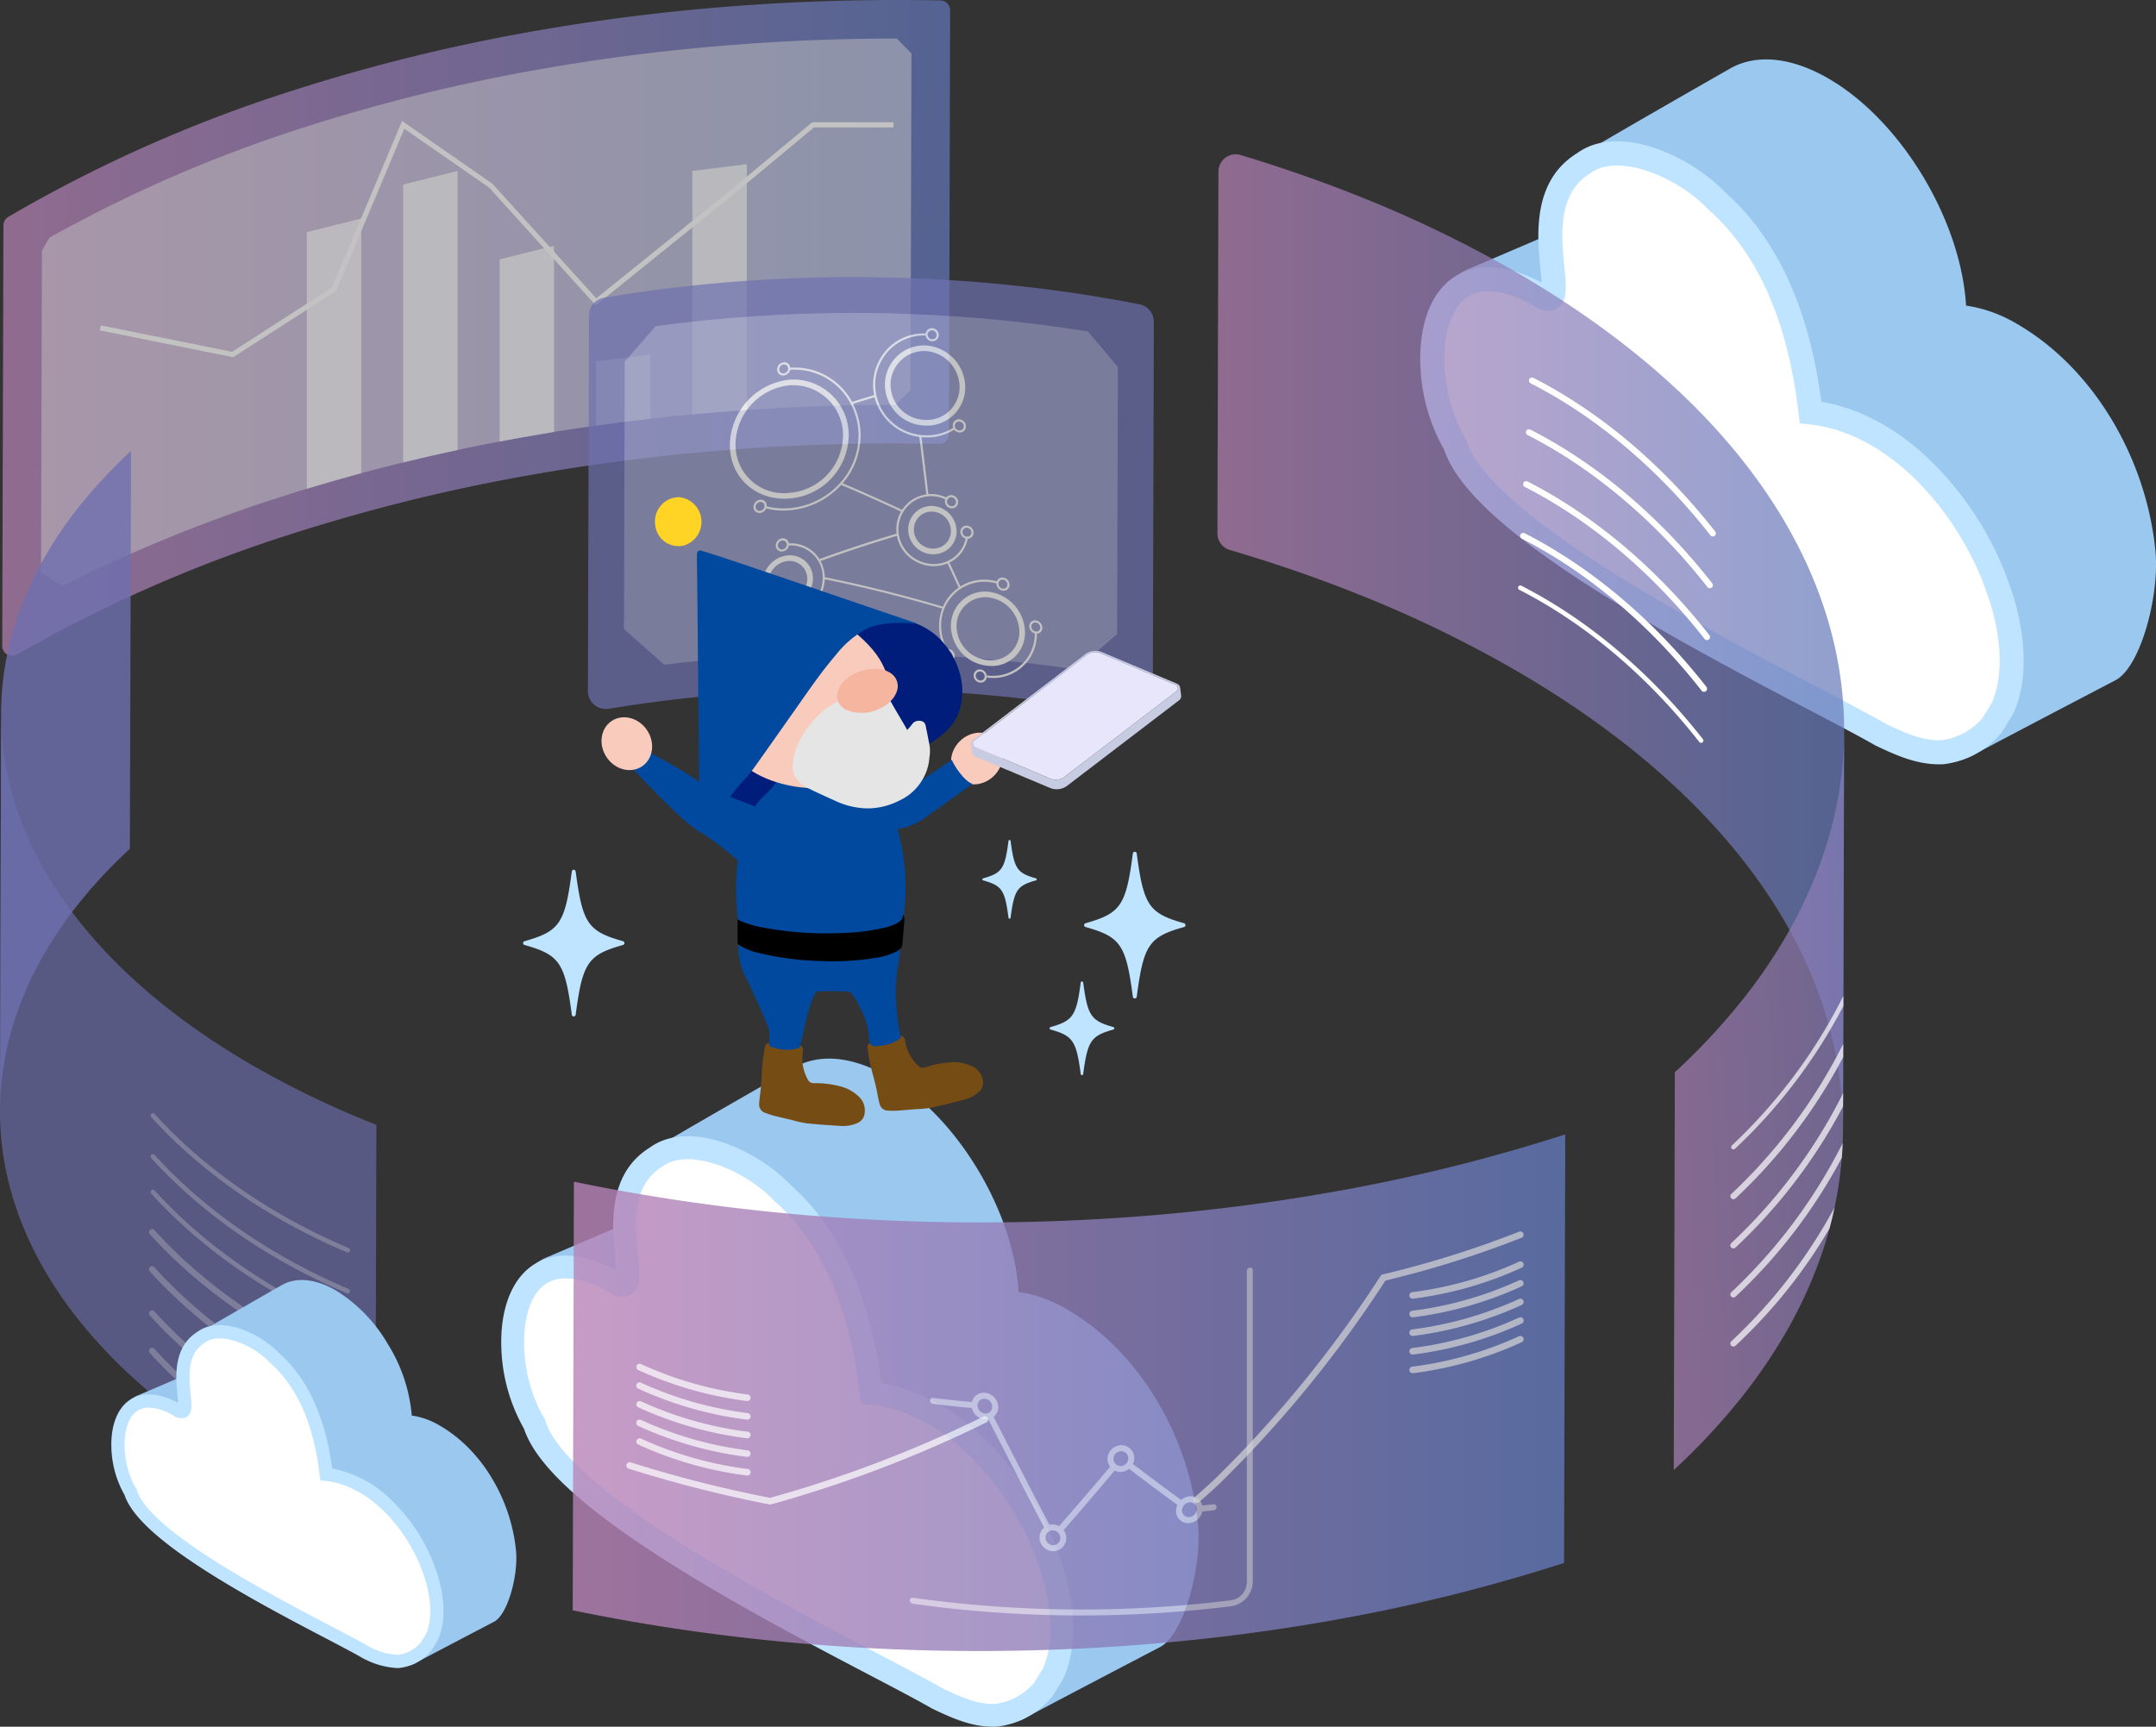 <svg xmlns="http://www.w3.org/2000/svg" xmlns:xlink="http://www.w3.org/1999/xlink" width="378.259" height="303.013" viewBox="0 0 378.259 303.013">
  <rect x="0" y="0" width="378.259" height="303.013" fill="#333333" stroke="none"/>
  <defs>
    <style>
      .cls-1 {
        fill: #bfe4ff;
      }

      .cls-2 {
        fill: #aab7bd;
      }

      .cls-3 {
        fill: #bac9cf;
      }

      .cls-4 {
        fill: #9ac8ef;
      }

      .cls-12, .cls-13, .cls-5, .cls-9 {
        fill: #fff;
      }

      .cls-10, .cls-14, .cls-15, .cls-17, .cls-6 {
        opacity: 0.7;
      }

      .cls-12, .cls-13, .cls-16, .cls-17, .cls-22, .cls-6, .cls-7, .cls-8, .cls-9 {
        isolation: isolate;
      }

      .cls-7 {
        mix-blend-mode: multiply;
      }

      .cls-14, .cls-19, .cls-7 {
        fill: url(#linear-gradient);
      }

      .cls-18, .cls-21, .cls-8 {
        opacity: 0.8;
      }

      .cls-12, .cls-13, .cls-16, .cls-22, .cls-8 {
        mix-blend-mode: screen;
      }

      .cls-20, .cls-9 {
        opacity: 0.5;
      }

      .cls-17, .cls-9 {
        mix-blend-mode: soft-light;
      }

      .cls-11, .cls-21 {
        fill: #6e70af;
      }

      .cls-12, .cls-22 {
        opacity: 0.3;
      }

      .cls-15 {
        fill: url(#linear-gradient-3);
      }

      .cls-23 {
        fill: #001d7b;
      }

      .cls-24 {
        fill: #ffd424;
      }

      .cls-25 {
        fill: #00499e;
      }

      .cls-26 {
        fill: #f8cbbc;
      }

      .cls-27 {
        fill: #764c15;
      }

      .cls-28 {
        fill: #e5e5e6;
      }

      .cls-29 {
        fill: #f5b59f;
      }

      .cls-30 {
        fill: #e8e6fb;
      }

      .cls-31 {
        fill: #c8cce3;
      }
    </style>
    <linearGradient id="linear-gradient" y1="0.5" x2="1" y2="0.5" gradientUnits="objectBoundingBox">
      <stop offset="0" stop-color="#b883b8"/>
      <stop offset="1" stop-color="#6278ba"/>
    </linearGradient>
    <linearGradient id="linear-gradient-3" x1="-0.446" y1="0.715" x2="2.197" y2="0.115" xlink:href="#linear-gradient"/>
  </defs>
  <g id="グループ_329" data-name="グループ 329" transform="translate(-1326.118 -2131.614)">
    <g id="グループ_292" data-name="グループ 292">
      <path id="パス_515" data-name="パス 515" class="cls-1" d="M1516.57,2294.29c6.17,1.736,7.1,3.108,8.3,12.236a.344.344,0,0,0,.683,0c1.2-9.128,2.126-10.5,8.3-12.236a.345.345,0,0,0,0-.664c-6.17-1.735-7.1-3.107-8.3-12.236a.344.344,0,0,0-.683,0c-1.195,9.129-2.125,10.5-8.3,12.236a.345.345,0,0,0,0,.664Z"/>
      <path id="パス_516" data-name="パス 516" class="cls-1" d="M1435.418,2296.778c-6.17-1.735-7.1-3.108-8.3-12.236a.344.344,0,0,0-.683,0c-1.195,9.128-2.126,10.5-8.295,12.236a.345.345,0,0,0,0,.664c6.169,1.735,7.1,3.108,8.295,12.236a.344.344,0,0,0,.683,0c1.2-9.128,2.126-10.5,8.3-12.236a.345.345,0,0,0,0-.664Z"/>
      <path id="パス_517" data-name="パス 517" class="cls-1" d="M1507.873,2285.75c-3.311-.931-3.81-1.667-4.452-6.566a.184.184,0,0,0-.366,0c-.642,4.9-1.141,5.635-4.452,6.566a.185.185,0,0,0,0,.357c3.311.931,3.81,1.667,4.452,6.566a.185.185,0,0,0,.366,0c.642-4.9,1.141-5.635,4.452-6.566a.185.185,0,0,0,0-.357Z"/>
      <path id="パス_518" data-name="パス 518" class="cls-1" d="M1521.462,2311.852c-3.939-1.108-4.533-1.984-5.3-7.813a.22.22,0,0,0-.437,0c-.763,5.829-1.357,6.7-5.3,7.813a.22.22,0,0,0,0,.424c3.94,1.108,4.534,1.985,5.3,7.813a.22.22,0,0,0,.437,0c.763-5.828,1.357-6.705,5.3-7.813a.22.22,0,0,0,0-.424Z"/>
    </g>
    <g id="グループ_297" data-name="グループ 297">
      <g id="グループ_296" data-name="グループ 296">
        <path id="パス_519" data-name="パス 519" class="cls-2" d="M1616.613,2200.745c-5.073-6.066-8.981-14.523-9.537-22.179l-9.044,5.256a.947.947,0,0,0,.156-.115,1.216,1.216,0,0,1-1.473-.014c-5.078-3.273-11.309-4.44-14.777-2.047-13.069,11.9,1.252,36.633,13.757,44.028l29.728-17.276A33.682,33.682,0,0,1,1616.613,2200.745Z"/>
        <g id="グループ_293" data-name="グループ 293">
          <path id="パス_520" data-name="パス 520" class="cls-2" d="M1678.3,2238.9l-52.874-30.5-29.728,17.276,60.367,34.853,23.534-13.262A35.37,35.37,0,0,0,1678.3,2238.9Z"/>
          <path id="パス_521" data-name="パス 521" class="cls-3" d="M1607.076,2178.566l20.192-11.734a37.073,37.073,0,0,0-6.883-5.21c-6.458-3.729-12.3-3.964-16.439-1.341-.12.076-.243.148-.36.229s-.245.182-.367.274-.232.169-.344.261-.232.2-.348.306-.218.188-.323.288-.22.227-.33.341-.2.205-.3.314-.2.247-.306.371-.192.225-.283.344-.19.268-.285.4-.176.242-.26.37-.178.293-.266.44c-.078.131-.159.257-.234.391-.085.153-.163.315-.244.474-.07.138-.144.272-.211.414-.077.164-.146.337-.219.506-.044.1-.09.206-.133.311-.017.044-.037.084-.054.127-.068.172-.128.354-.191.531-.056.157-.115.309-.167.469-.059.182-.11.374-.164.561-.048.165-.1.325-.143.493-.052.2-.095.408-.142.612-.037.166-.079.326-.113.495-.043.212-.076.432-.114.649-.029.171-.063.338-.088.513-.034.231-.059.471-.086.709-.02.168-.045.331-.061.5-.027.281-.044.571-.062.859-.009.136-.022.268-.029.405q-.031.645-.033,1.315a35.964,35.964,0,0,0,.815,7.476,1.773,1.773,0,0,1-.312,1.673.947.947,0,0,1-.156.115Z"/>
          <path id="パス_522" data-name="パス 522" class="cls-2" d="M1667.9,2263.819c7.133-1.342,11.4-7.653,11.474-16.554l-23.622,13.262C1659.438,2262.636,1663.614,2264.5,1667.9,2263.819Z"/>
        </g>
        <g id="グループ_295" data-name="グループ 295">
          <path id="パス_523" data-name="パス 523" class="cls-4" d="M1679.988,2188.455a24.249,24.249,0,0,0-8.933-3.213c-.444-7.491-3.287-15.61-7.62-22.783s-10.157-13.392-16.561-17.089c-6.751-3.9-12.878-4.256-17.3-1.683,0,0-25.77,14.7-27.475,15.969s-3.509,6.545-4.348,13.182l-13.65,5.845c-10.1,3.635-9.022,25.286-1.313,35.609,5.9,14.468,55.287,38.786,69.566,46.295,7.2,4.075,14.338,6.249,19.651,3.7,1.741-1.01,25.4-13.372,25.4-13.372,4.388-2.551,7.621-14.983,6.872-22.641C1702.684,2212.086,1693.457,2196.231,1679.988,2188.455Zm-8.8,64.257-1.663,2.725a12.486,12.486,0,0,1-8.05,4.411c-3.556.151-6.714-1.461-10.053-2.862-13.381-7.258-64.208-31.35-68.97-46.975-6.981-11.477-5.066-34.293,13.284-24.521,7.166,4.91-3.608-14.346,7.517-21.16,5.59-4.167,16.257.462,21.556,6.056,10.116,8.915,13.905,22.595,15.251,34.341,13.344,1.446,24.54,13.814,29.642,26.492l1.172,3.25C1673.043,2241.272,1673.35,2247.9,1671.187,2252.712Z"/>
          <g id="グループ_294" data-name="グループ 294">
            <path id="パス_524" data-name="パス 524" class="cls-5" d="M1677.448,2255.9l-1.8,2.949a13.482,13.482,0,0,1-8.709,4.769c-3.846.166-7.313-1.384-10.875-3.093-14.051-8.1-69.467-33.921-74.619-50.823-7.554-12.418-5.481-37.1,14.373-26.53,7.754,5.313-3.905-15.521,8.131-22.893,6.047-4.51,17.588.5,23.321,6.552,10.947,9.643,15.044,24.444,16.5,37.154,14.437,1.566,26.548,14.946,32.069,28.663l1.27,3.514C1679.454,2243.523,1679.789,2250.7,1677.448,2255.9Z"/>
            <path id="パス_525" data-name="パス 525" class="cls-1" d="M1666.352,2265.741c-3.96,0-7.429-1.5-11.2-3.312l-.14-.075c-2.567-1.479-6.667-3.629-11.414-6.117-10.762-5.642-25.5-13.368-38.163-21.461-15.3-9.778-23.785-17.7-25.924-24.2a32.353,32.353,0,0,1-4.2-14.954c-.21-5.917,1.242-10.836,4.089-13.851,2.266-2.4,7.5-5.643,17.182-.581-.044-.727-.128-1.579-.2-2.3-.57-5.784-1.522-15.452,6.385-20.364,7.41-5.416,20,.537,25.967,6.78,9.1,8.054,14.793,20.432,16.933,36.809,6.618,1.117,13.131,4.589,18.936,10.113a56.961,56.961,0,0,1,13.193,19.628l.027.071,1.3,3.591c2.623,8.23,2.713,15.774.253,21.243l-.055.122-1.942,3.178-.085.105a15.532,15.532,0,0,1-10.018,5.53l-.121.02-.122.005C1666.8,2265.737,1666.576,2265.741,1666.352,2265.741Zm-9.307-7.081c3.515,1.684,6.479,2.964,9.68,2.857a11.443,11.443,0,0,0,7.2-3.888l1.655-2.709c1.974-4.506,1.81-10.917-.465-18.078l-1.244-3.439c-5.047-12.514-16.375-25.806-30.325-27.32l-1.676-.181-.192-1.675c-1.852-16.159-7.168-28.208-15.8-35.812l-.137-.132c-5.435-5.739-15.8-9.834-20.528-6.311l-.16.107c-5.74,3.516-5.006,10.965-4.47,16.4.362,3.675.6,6.1-1.352,7.259-1.746,1.033-3.676-.2-4.5-.76-3.848-2.03-9.06-3.7-12.26-.313-4.23,4.479-3.843,16.337.781,23.939l.138.227.078.255c1.667,5.47,9.823,12.916,24.242,22.132,12.51,8,27.156,15.673,37.85,21.279C1650.494,2255.091,1654.406,2257.142,1657.045,2258.66Z"/>
          </g>
        </g>
      </g>
    </g>
    <g id="graph01" class="cls-6">
      <path id="パス_526" data-name="パス 526" class="cls-7" d="M1470.486,2131.834q-12.15.416-24.189,1.612c-9.383.934-18.678,2.226-27.821,3.875a315.821,315.821,0,0,0-41.292,10.28,246.546,246.546,0,0,0-47.8,21.017q-.919.534-1.824,1.072a1.729,1.729,0,0,0-.841,1.482l-.209,73.8a1.726,1.726,0,0,0,2.6,1.49l.051-.03a246.569,246.569,0,0,1,47.8-21.017,315.972,315.972,0,0,1,41.292-10.28c9.143-1.649,18.439-2.94,27.821-3.874q12.019-1.2,24.189-1.612,10.282-.352,20.59-.143a1.716,1.716,0,0,0,1.754-1.711l.211-74.365a1.734,1.734,0,0,0-1.694-1.738Q1480.806,2131.482,1470.486,2131.834Z"/>
      <g id="グループ_299" data-name="グループ 299">
        <g id="グループ_298" data-name="グループ 298" class="cls-8">
          <path id="パス_527" data-name="パス 527" class="cls-5" d="M1389.491,2169.965v44.687q-4.831,1.306-9.546,2.732v-45.032Z"/>
          <path id="パス_528" data-name="パス 528" class="cls-5" d="M1406.4,2161.612v48.971q-4.815,1.02-9.546,2.184V2164Z"/>
          <path id="パス_529" data-name="パス 529" class="cls-5" d="M1423.32,2174.738v32.671q-3.15.519-6.265,1.074c-1.1.2-2.2.406-3.281.62v-31.978Z"/>
          <path id="パス_530" data-name="パス 530" class="cls-5" d="M1440.228,2193.83v11.264q-4.8.537-9.546,1.205v-11.276Z"/>
          <path id="パス_531" data-name="パス 531" class="cls-5" d="M1457.136,2160.419v43.136c-3.2.215-6.384.465-9.546.775v-42.718Z"/>
        </g>
        <path id="パス_532" data-name="パス 532" class="cls-9" d="M1486.029,2140.982l-.165,59.091-2.606,2.587h-.074c-4.367,0-8.794.083-13.149.227-4.3.155-8.6.369-12.9.668-3.2.215-6.384.465-9.546.775-.728.06-1.456.132-2.184.2-1.73.167-3.448.358-5.178.561q-4.8.537-9.546,1.205c-2.47.346-4.916.716-7.362,1.11q-3.15.519-6.265,1.074c-1.1.2-2.2.406-3.281.62-2.482.454-4.94.955-7.374,1.48q-4.815,1.02-9.546,2.184c-2.482.6-4.928,1.229-7.363,1.885q-4.831,1.306-9.546,2.732c-1.706.525-3.388,1.05-5.071,1.6a263.666,263.666,0,0,0-37.772,15.453l-3.788-2.311.163-56.544c.469-.807.843-1.451,1.313-2.258a241.513,241.513,0,0,1,44.475-19.288,310.848,310.848,0,0,1,40.415-10.059c8.9-1.6,18.078-2.887,27.29-3.794,7.815-.788,15.81-1.313,23.745-1.587,4.212-.143,8.484-.215,12.7-.215h.027Z"/>
        <path id="パス_533" data-name="パス 533" class="cls-5" d="M1367.012,2194.3l-23.38-4.708.177-.877,23.024,4.637,17.527-11.282,12.3-29.232,15.855,11.024,18.219,20.1,23.593-19.011,14.285-11.878h14.266v.9h-13.942l-14.042,11.676-24.256,19.545-18.71-20.659-14.872-10.327-11.974,28.469Z"/>
      </g>
    </g>
    <g id="graph03" class="cls-10">
      <path id="パス_534" data-name="パス 534" class="cls-11" d="M1513.119,2182.84q-7.515-1.065-15.155-1.693t-15.361-.822q-7.986-.2-15.975.074-8.688.3-17.3,1.152-8.721.868-17.269,2.313a3.143,3.143,0,0,0-2.607,3.095l-.187,65.927a3.147,3.147,0,0,0,3.675,3.1q8-1.317,16.183-2.131,8.594-.855,17.3-1.153,7.977-.272,15.975-.074,7.7.192,15.361.822,7.63.628,15.155,1.694,5.9.836,11.7,1.94a3.148,3.148,0,0,0,3.755-3.073l.187-65.9a3.143,3.143,0,0,0-2.527-3.1Q1519.638,2183.764,1513.119,2182.84Z"/>
      <path id="パス_535" data-name="パス 535" class="cls-12" d="M1522.11,2242.89l-7.219,6.192q-.547-.079-1.095-.157c-5.1-.723-10.324-1.307-15.52-1.735s-10.481-.71-15.722-.841c-2.284-.057-4.6-.085-6.888-.085-3.14,0-6.322.054-9.458.161-5.912.2-11.868.6-17.7,1.18q-2.931.291-5.858.649l-7.06-6.248.133-46.95,5.438-6.217c2.916-.394,5.857-.739,8.8-1.032,5.565-.554,11.247-.933,16.887-1.126,2.993-.1,6.029-.154,9.025-.154,2.185,0,4.4.028,6.579.082,5,.125,10.049.4,15,.8s9.94.966,14.789,1.653q2.37.336,4.734.718l5.273,6.228Z"/>
      <path id="パス_536" data-name="パス 536" class="cls-13" d="M1481.371,2199.153a7.222,7.222,0,0,0,7.048,7.142,6.694,6.694,0,0,0,7.044-6.7,7.421,7.421,0,0,0-7.044-7.37A6.884,6.884,0,0,0,1481.371,2199.153Zm13.1.38a5.763,5.763,0,0,1-6.052,5.771,6.218,6.218,0,0,1-6.055-6.15,5.9,5.9,0,0,1,6.055-5.939A6.364,6.364,0,0,1,1494.471,2199.533Zm-19.455,8.574a9.716,9.716,0,0,0-10.436-9.865,11.711,11.711,0,0,0-10.408,11.491c0,5.754,4.658,9.809,10.408,9.365A11.257,11.257,0,0,0,1475.016,2208.107Zm-19.856,1.5a10.577,10.577,0,0,1,9.42-10.377,8.777,8.777,0,0,1,9.444,8.906,10.209,10.209,0,0,1-9.444,9.968A8.447,8.447,0,0,1,1455.16,2209.61ZM1489.7,2220.4a4.1,4.1,0,0,0-4.246,4.122c0,.078,0,.15.005.217a4.4,4.4,0,0,0,4.241,4.138,4.187,4.187,0,0,0,1.969-.4,3.985,3.985,0,0,0,2.275-3.638A4.479,4.479,0,0,0,1489.7,2220.4Zm1.506,7.177a3.2,3.2,0,0,1-1.506.309,3.379,3.379,0,0,1-3.25-3.188c0-.053,0-.1,0-.156a3.125,3.125,0,0,1,.608-1.874,3.081,3.081,0,0,1,2.645-1.277,3.425,3.425,0,0,1,3.252,3.392A3.065,3.065,0,0,1,1491.2,2227.579Zm-22.463,5.592a4.048,4.048,0,0,0-4.4-4.1,4.9,4.9,0,0,0-4.4,4.794,3.975,3.975,0,0,0,4.4,4.009A4.814,4.814,0,0,0,1468.741,2233.171Zm-7.81.6a3.785,3.785,0,0,1,3.407-3.706,3.129,3.129,0,0,1,3.411,3.167,3.737,3.737,0,0,1-3.411,3.653A3.086,3.086,0,0,1,1460.931,2233.771Zm45.016,8.809a7.287,7.287,0,0,0-6.494-7.134,5.985,5.985,0,0,0-6.505,6.068,7.108,7.108,0,0,0,6.505,6.939A5.827,5.827,0,0,0,1505.947,2242.58Zm-12.007-1.012a5.062,5.062,0,0,1,5.513-5.131,6.165,6.165,0,0,1,5.505,6.035,4.95,4.95,0,0,1-5.505,4.99A6.037,6.037,0,0,1,1493.94,2241.568Zm-1.49,3.936a1.057,1.057,0,0,0-.158.008l0-.008a8.483,8.483,0,0,1-1.055-4.073,7.585,7.585,0,0,1,8.219-7.7,8.249,8.249,0,0,1,1.471.264l0,.023a1.3,1.3,0,0,0,1.156,1.263,1.034,1.034,0,0,0,1.155-1.046,1.3,1.3,0,0,0-1.155-1.269,1.032,1.032,0,0,0-1.085.67,8.658,8.658,0,0,0-1.54-.277,7.857,7.857,0,0,0-4.846,1.162q-.959-2.1-1.916-4.194a5.887,5.887,0,0,0,3.208-4.161,1.064,1.064,0,0,0,1.021-1.074,1.258,1.258,0,0,0-1.158-1.236,1.075,1.075,0,0,0-1.158,1.085,1.252,1.252,0,0,0,.918,1.188,5.562,5.562,0,0,1-3.156,3.941,5.923,5.923,0,0,1-2.668.517,6.291,6.291,0,0,1-4.773-2.514,6.018,6.018,0,0,1-1.123-2.691,6.182,6.182,0,0,1-.064-.885,5.858,5.858,0,0,1,.87-3.078,5.688,5.688,0,0,1,4.253-2.7,5.554,5.554,0,0,1,.837-.03,5.926,5.926,0,0,1,2.262.547,1.069,1.069,0,0,0-.067.369,1.233,1.233,0,0,0,1.158,1.215,1.085,1.085,0,0,0,1.158-1.093,1.239,1.239,0,0,0-1.158-1.222,1.091,1.091,0,0,0-.914.409,6.272,6.272,0,0,0-2.439-.6,6.023,6.023,0,0,0-.7.017q-.606-5.005-1.211-10.008c.211.02.421.044.635.051a9.083,9.083,0,0,0,5.1-1.344,1.233,1.233,0,0,0,.9.484,1.078,1.078,0,0,0,1.158-1.086,1.248,1.248,0,0,0-1.158-1.228,1.082,1.082,0,0,0-1.158,1.092,1.171,1.171,0,0,0,.076.406,8.7,8.7,0,0,1-4.916,1.3,8.951,8.951,0,0,1-8.765-8.846,8.719,8.719,0,0,1,1.5-4.9,8.439,8.439,0,0,1,7.266-3.753.2.2,0,0,0,.084-.02,1.21,1.21,0,0,0,1.143,1.033,1.108,1.108,0,0,0,1.159-1.112,1.215,1.215,0,0,0-1.159-1.2,1.107,1.107,0,0,0-1.143.955.188.188,0,0,0-.084-.025,8.794,8.794,0,0,0-7.574,3.918,9.106,9.106,0,0,0-1.381,6.913q-1.933.57-3.866,1.173a11.433,11.433,0,0,0-8.972-5.969,11.792,11.792,0,0,0-1.873-.023,1.048,1.048,0,0,0-1.146-.953,1.285,1.285,0,0,0-1.156,1.256,1.048,1.048,0,0,0,1.156,1.059,1.286,1.286,0,0,0,1.126-.99,11.3,11.3,0,0,1,1.833.023,11.09,11.09,0,0,1,8.755,5.875h0l0,0a11.9,11.9,0,0,1,1.406,5.634,12.459,12.459,0,0,1-3.206,8.3.184.184,0,0,0-.024.026,13.411,13.411,0,0,1-8.921,4.423,12.308,12.308,0,0,1-3.97-.325,1.116,1.116,0,0,0,.011-.115,1.029,1.029,0,0,0-1.155-1.043,1.314,1.314,0,0,0-1.155,1.278,1.024,1.024,0,0,0,1.155,1.036,1.311,1.311,0,0,0,1.051-.788,12.7,12.7,0,0,0,4.063.329,13.835,13.835,0,0,0,9.107-4.458q5.249,2.214,10.5,4.681a6.22,6.22,0,0,0-.823,3.092,6.624,6.624,0,0,0,.051.778q-6.774,2.022-13.543,4.465a5.9,5.9,0,0,0-3.3-2.519,6.069,6.069,0,0,0-2.063-.237,1.047,1.047,0,0,0-1.139-.887,1.286,1.286,0,0,0-1.156,1.258,1.047,1.047,0,0,0,1.156,1.057,1.285,1.285,0,0,0,1.138-1.056,5.612,5.612,0,0,1,5.949,5.721,6.651,6.651,0,0,1-5.95,6.49,1.047,1.047,0,0,0-1.137-.871,1.287,1.287,0,0,0-1.156,1.257,1.047,1.047,0,0,0,1.156,1.058,1.283,1.283,0,0,0,1.139-1.072,7.058,7.058,0,0,0,6.312-6.659q10.295,2.085,20.6,5.142a8.316,8.316,0,0,0-.558,2.993,8.854,8.854,0,0,0,1.07,4.191,1.092,1.092,0,0,0-.641,1,1.229,1.229,0,0,0,1.159,1.212,1.09,1.09,0,0,0,1.159-1.1A1.234,1.234,0,0,0,1492.45,2245.5Zm9.628-12.164a.884.884,0,0,1,.784.862.7.7,0,0,1-.784.71.881.881,0,0,1-.785-.858A.706.706,0,0,1,1502.078,2233.34Zm-7.1-8.373a.729.729,0,0,1,.786-.736.853.853,0,0,1,.786.838.722.722,0,0,1-.662.728.2.2,0,0,0-.094-.056.181.181,0,0,0-.155.04A.849.849,0,0,1,1494.976,2224.967Zm-1.925-6.089a.841.841,0,0,1,.786.829.737.737,0,0,1-.786.742.836.836,0,0,1-.786-.825A.74.74,0,0,1,1493.051,2218.878Zm1.367-13.3a.848.848,0,0,1,.786.834.733.733,0,0,1-.786.738.844.844,0,0,1-.786-.83A.736.736,0,0,1,1494.418,2205.576Zm-4.771-15.994a.824.824,0,0,1,.786.816.752.752,0,0,1-.786.755.822.822,0,0,1-.787-.813A.754.754,0,0,1,1489.647,2189.582Zm-26.039,7.56a.712.712,0,0,1-.785-.719.871.871,0,0,1,.785-.852.714.714,0,0,1,.786.722A.87.87,0,0,1,1463.608,2197.142Zm-4.142,24.128a.7.7,0,0,1-.784-.705.892.892,0,0,1,.784-.867.7.7,0,0,1,.784.708A.889.889,0,0,1,1459.466,2221.27Zm17.638-13.216a12.292,12.292,0,0,0-1.327-5.579q1.889-.59,3.778-1.144a9.364,9.364,0,0,0,7.852,6.959l1.221,10.09a6.033,6.033,0,0,0-4.243,2.709q-5.219-2.456-10.434-4.662A12.809,12.809,0,0,0,1477.1,2208.054Zm-13.737,19.986a.71.71,0,0,1-.785-.718.872.872,0,0,1,.785-.853.713.713,0,0,1,.785.722A.869.869,0,0,1,1463.367,2228.04Zm0,12.6a.71.71,0,0,1-.785-.719.871.871,0,0,1,.785-.852.713.713,0,0,1,.785.721A.87.87,0,0,1,1463.367,2240.639Zm7.453-7.741a6.216,6.216,0,0,0-.76-2.837q6.7-2.414,13.418-4.416a6.4,6.4,0,0,0,1.149,2.649,6.687,6.687,0,0,0,5.071,2.668,6.324,6.324,0,0,0,2.66-.481q.972,2.123,1.944,4.253a7.944,7.944,0,0,0-2.75,3.344Q1481.192,2235,1470.82,2232.9Zm21.63,14.549a.836.836,0,0,1-.786-.824.742.742,0,0,1,.786-.748.838.838,0,0,1,.787.826A.741.741,0,0,1,1492.45,2247.447Zm16.542-5.657a1.346,1.346,0,0,0-1.153-1.3,1.006,1.006,0,0,0-1.154,1.021,1.34,1.34,0,0,0,.972,1.253l0,.014a7.337,7.337,0,0,1-8.2,7.388.168.168,0,0,0-.185.17.2.2,0,0,0,.185.2,7.662,7.662,0,0,0,8.571-7.714l0-.015A.993.993,0,0,0,1508.992,2241.79Zm-1.153.643a.91.91,0,0,1-.783-.879.683.683,0,0,1,.783-.693.914.914,0,0,1,.783.882A.681.681,0,0,1,1507.839,2242.433Zm-9.747,6.654a1.063,1.063,0,0,0-1.158,1.073,1.27,1.27,0,0,0,1.158,1.242,1.058,1.058,0,0,0,1.157-1.067A1.276,1.276,0,0,0,1498.092,2249.087Zm0,1.943a.863.863,0,0,1-.786-.844.72.72,0,0,1,.786-.727.863.863,0,0,1,.785.846A.718.718,0,0,1,1498.092,2251.03Z"/>
    </g>
    <g id="graph01-2" data-name="graph01">
      <g id="グループ_300" data-name="グループ 300">
        <path id="パス_537" data-name="パス 537" class="cls-14" d="M1591.892,2179.242a212.612,212.612,0,0,0-28.229-13.535q-9.66-3.813-19.885-6.887a3.03,3.03,0,0,0-3.889,2.905l-.18,63.493a3.03,3.03,0,0,0,2.185,2.913c7.393,2.174,14.6,4.637,21.571,7.389a212.553,212.553,0,0,1,28.229,13.535c38.581,22.274,57.849,51.512,57.767,80.706l.2-69.813C1649.741,2230.755,1630.473,2201.516,1591.892,2179.242Z"/>
        <path id="パス_538" data-name="パス 538" class="cls-15" d="M1649.657,2259.95l-.128,46.44v1.755l-.022,6.638v.01l-.01,2.3v.011l-.011,6.327v.01l-.011,2.313v.01l-.01,3.993c-.011.578-.011,1.146-.033,1.724-.01.246-.01.492-.032.739v.01c-.032.857-.075,1.7-.15,2.559a66.613,66.613,0,0,1-1.1,7.911c-.054.268-.107.535-.171.8v.011c-.257,1.242-.557,2.473-.889,3.7-.589,2.184-1.285,4.346-2.1,6.509a79.661,79.661,0,0,1-5.214,11.122,92.129,92.129,0,0,1-7.879,11.691,113.005,113.005,0,0,1-12.129,13.049l.193-69.809a114.293,114.293,0,0,0,12.14-13.05,92.147,92.147,0,0,0,7.868-11.7,77.753,77.753,0,0,0,5.213-11.123,70.368,70.368,0,0,0,3.169-11.015,67.572,67.572,0,0,0,1.285-11.23C1649.647,2261.095,1649.657,2260.517,1649.657,2259.95Z"/>
      </g>
      <g id="グループ_306" data-name="グループ 306" class="cls-16">
        <g id="グループ_301" data-name="グループ 301">
          <path id="パス_539" data-name="パス 539" class="cls-5" d="M1626.618,2225.754a.533.533,0,0,1-.421-.206c-9.021-11.516-19.928-20.74-31.543-26.674a.535.535,0,0,1,.487-.953c11.752,6,22.782,15.329,31.9,26.968a.535.535,0,0,1-.422.865Z"/>
        </g>
        <g id="グループ_302" data-name="グループ 302">
          <path id="パス_540" data-name="パス 540" class="cls-5" d="M1626.1,2234.843a.532.532,0,0,1-.421-.206c-9.023-11.517-19.929-20.741-31.542-26.673a.536.536,0,1,1,.487-.954c11.751,6,22.78,15.328,31.9,26.968a.535.535,0,0,1-.421.865Z"/>
        </g>
        <g id="グループ_303" data-name="グループ 303">
          <path id="パス_541" data-name="パス 541" class="cls-5" d="M1625.593,2243.932a.534.534,0,0,1-.422-.2c-9.022-11.517-19.929-20.741-31.543-26.674a.535.535,0,1,1,.488-.953c11.75,6,22.781,15.328,31.9,26.967a.535.535,0,0,1-.421.865Z"/>
        </g>
        <g id="グループ_304" data-name="グループ 304">
          <path id="パス_542" data-name="パス 542" class="cls-5" d="M1625.079,2253.021a.534.534,0,0,1-.421-.205c-9.021-11.517-19.928-20.741-31.542-26.674a.535.535,0,0,1,.487-.953c11.751,6,22.782,15.328,31.9,26.967a.535.535,0,0,1-.422.865Z"/>
        </g>
        <g id="グループ_305" data-name="グループ 305">
          <path id="パス_543" data-name="パス 543" class="cls-5" d="M1624.567,2261.977a.4.4,0,0,1-.316-.154c-9.032-11.532-19.955-20.768-31.588-26.71a.4.4,0,0,1,.366-.716c11.735,6,22.75,15.308,31.854,26.931a.4.4,0,0,1-.316.649Z"/>
        </g>
      </g>
      <g id="グループ_312" data-name="グループ 312" class="cls-17">
        <g id="グループ_307" data-name="グループ 307">
          <path id="パス_544" data-name="パス 544" class="cls-5" d="M1647.977,2343.516c-.257,1.242-.557,2.473-.889,3.7a91.486,91.486,0,0,1-16.486,20.554.551.551,0,0,1-.364.15.579.579,0,0,1-.4-.171.55.55,0,0,1,.032-.76A92.235,92.235,0,0,0,1647.977,2343.516Z"/>
        </g>
        <g id="グループ_308" data-name="グループ 308">
          <path id="パス_545" data-name="パス 545" class="cls-5" d="M1649.4,2332.232c-.032.857-.075,1.7-.15,2.559a93.383,93.383,0,0,1-18.648,24.365.52.52,0,0,1-.76-.032.536.536,0,0,1,.032-.749A93.484,93.484,0,0,0,1649.4,2332.232Z"/>
        </g>
        <g id="グループ_309" data-name="グループ 309">
          <path id="パス_546" data-name="パス 546" class="cls-5" d="M1649.486,2323.443l-.011,2.313v.01a93.6,93.6,0,0,1-18.873,24.772.534.534,0,1,1-.728-.781A93.5,93.5,0,0,0,1649.486,2323.443Z"/>
        </g>
        <g id="グループ_310" data-name="グループ 310">
          <path id="パス_547" data-name="パス 547" class="cls-5" d="M1649.507,2314.793l-.01,2.3v.011a93.7,93.7,0,0,1-18.895,24.815.534.534,0,1,1-.728-.782A93.9,93.9,0,0,0,1649.507,2314.793Z"/>
        </g>
        <g id="グループ_311" data-name="グループ 311">
          <path id="パス_548" data-name="パス 548" class="cls-5" d="M1649.529,2306.39v1.755a93.757,93.757,0,0,1-19.013,25.061.414.414,0,0,1-.278.108.382.382,0,0,1-.289-.129.4.4,0,0,1,.021-.567A93.471,93.471,0,0,0,1649.529,2306.39Z"/>
        </g>
      </g>
    </g>
    <g id="グループ_317" data-name="グループ 317">
      <g id="グループ_316" data-name="グループ 316">
        <path id="パス_549" data-name="パス 549" class="cls-2" d="M1453.223,2373.025c-4.808-5.749-8.512-13.765-9.038-21.021l-8.573,4.982a.871.871,0,0,0,.148-.109,1.152,1.152,0,0,1-1.4-.013c-4.812-3.1-10.718-4.209-14.005-1.941-12.386,11.276,1.186,34.72,13.039,41.729l28.175-16.374A31.911,31.911,0,0,1,1453.223,2373.025Z"/>
        <g id="グループ_313" data-name="グループ 313">
          <path id="パス_550" data-name="パス 550" class="cls-2" d="M1511.686,2409.185l-50.113-28.907-28.175,16.374,57.214,33.033,22.306-12.569A33.583,33.583,0,0,0,1511.686,2409.185Z"/>
          <path id="パス_551" data-name="パス 551" class="cls-3" d="M1444.185,2352l19.136-11.121a35.131,35.131,0,0,0-6.522-4.938c-6.121-3.534-11.656-3.757-15.581-1.271-.114.072-.23.141-.342.217s-.232.173-.347.26-.22.16-.326.247-.221.193-.33.29-.207.178-.306.273-.209.215-.313.324-.193.194-.285.3-.194.234-.291.351-.181.214-.267.327-.181.254-.271.381-.167.23-.246.351-.169.278-.252.418c-.074.123-.151.242-.222.37-.081.145-.155.3-.231.449-.067.131-.137.258-.2.392-.073.156-.139.32-.208.48-.042.1-.086.195-.126.295-.016.041-.035.079-.052.12-.064.164-.12.335-.18.5-.053.148-.109.292-.159.444-.056.173-.1.354-.155.532-.045.156-.094.307-.136.467-.049.189-.09.386-.134.58-.035.157-.075.309-.107.469-.041.2-.073.41-.108.615-.027.163-.059.321-.084.486-.032.219-.055.447-.081.672-.019.16-.042.314-.058.477-.026.265-.041.54-.059.813-.008.129-.021.254-.027.385q-.03.61-.032,1.246a34.1,34.1,0,0,0,.773,7.085,1.68,1.68,0,0,1-.3,1.586.871.871,0,0,1-.148.109Z"/>
          <path id="パス_552" data-name="パス 552" class="cls-2" d="M1501.83,2432.8c6.761-1.272,10.808-7.253,10.875-15.689l-22.388,12.569C1493.811,2431.684,1497.769,2433.452,1501.83,2432.8Z"/>
        </g>
        <g id="グループ_315" data-name="グループ 315">
          <path id="パス_553" data-name="パス 553" class="cls-4" d="M1513.289,2361.377a22.966,22.966,0,0,0-8.467-3.045c-.42-7.1-3.115-14.795-7.222-21.594s-9.626-12.692-15.7-16.2c-6.4-3.693-12.205-4.033-16.4-1.594,0,0-24.425,13.93-26.04,15.135s-3.326,6.2-4.122,12.493l-12.937,5.54c-9.574,3.445-8.551,23.966-1.244,33.75,5.589,13.712,52.4,36.76,65.933,43.877,6.826,3.862,13.589,5.923,18.625,3.508,1.65-.956,24.069-12.673,24.069-12.673,4.16-2.418,7.224-14.2,6.513-21.459C1534.8,2383.774,1526.055,2368.746,1513.289,2361.377Zm-8.341,60.9-1.577,2.583a11.829,11.829,0,0,1-7.629,4.18c-3.371.144-6.364-1.384-9.528-2.712-12.682-6.879-60.856-29.713-65.369-44.522-6.616-10.877-4.8-32.5,12.591-23.24,6.791,4.653-3.421-13.6,7.124-20.055,5.3-3.95,15.408.438,20.43,5.74,9.588,8.449,13.179,21.414,14.455,32.548,12.647,1.37,23.258,13.092,28.094,25.108l1.111,3.08C1506.707,2411.436,1507,2417.719,1504.948,2422.278Z"/>
          <g id="グループ_314" data-name="グループ 314">
            <path id="パス_554" data-name="パス 554" class="cls-5" d="M1510.881,2425.3l-1.708,2.794a12.772,12.772,0,0,1-8.254,4.521c-3.645.157-6.931-1.312-10.307-2.932-13.317-7.677-65.84-32.149-70.722-48.168-7.159-11.771-5.2-35.165,13.622-25.145,7.349,5.035-3.7-14.711,7.706-21.7,5.732-4.274,16.67.473,22.1,6.209,10.376,9.14,14.26,23.169,15.64,35.215,13.683,1.484,25.162,14.165,30.394,27.166l1.2,3.33C1512.782,2413.569,1513.1,2420.368,1510.881,2425.3Z"/>
            <path id="パス_555" data-name="パス 555" class="cls-1" d="M1500.365,2434.627c-3.754,0-7.041-1.423-10.618-3.14l-.133-.07c-2.433-1.4-6.319-3.44-10.818-5.8-10.2-5.347-24.169-12.67-36.17-20.34-14.5-9.268-22.543-16.774-24.57-22.934a30.662,30.662,0,0,1-3.981-14.174c-.2-5.608,1.178-10.27,3.876-13.127,2.148-2.275,7.108-5.349,16.285-.551-.042-.689-.122-1.5-.189-2.176-.54-5.482-1.443-14.645,6.051-19.3,7.023-5.133,18.958.509,24.612,6.427,8.624,7.633,14.02,19.364,16.048,34.887,6.272,1.058,12.446,4.349,17.947,9.584a53.977,53.977,0,0,1,12.5,18.6l.026.067,1.229,3.4c2.486,7.8,2.571,14.951.24,20.135l-.052.115-1.84,3.012-.081.1a14.726,14.726,0,0,1-9.495,5.241l-.115.019-.116.005C1500.79,2434.623,1500.577,2434.627,1500.365,2434.627Zm-8.821-6.712c3.331,1.6,6.141,2.81,9.174,2.709a10.845,10.845,0,0,0,6.82-3.685l1.569-2.568c1.871-4.27,1.716-10.347-.441-17.134l-1.178-3.26c-4.784-11.86-15.521-24.458-28.742-25.892l-1.589-.173-.182-1.587c-1.755-15.315-6.793-26.735-14.975-33.942l-.13-.125c-5.152-5.439-14.979-9.32-19.457-5.982l-.15.1c-5.441,3.333-4.745,10.393-4.237,15.547.343,3.484.57,5.785-1.282,6.881-1.655.979-3.484-.188-4.267-.721-3.647-1.924-8.587-3.508-11.619-.3-4.01,4.246-3.643,15.484.74,22.69l.131.215.073.241c1.58,5.184,9.311,12.242,22.977,20.976,11.856,7.578,25.737,14.855,35.873,20.168C1485.335,2424.533,1489.043,2426.477,1491.544,2427.915Z"/>
          </g>
        </g>
      </g>
    </g>
    <g id="graph02" class="cls-18">
      <path id="パス_556" data-name="パス 556" class="cls-19" d="M1560.826,2340.618c-8.836,1.593-17.82,2.842-26.888,3.745q-11.617,1.156-23.379,1.558-10.782.368-21.591.1-10.412-.26-20.764-1.111-10.319-.85-20.495-2.291-10.57-1.5-20.9-3.635l-.213,75.208q10.314,2.138,20.9,3.635,10.163,1.44,20.495,2.291t20.764,1.11q10.792.268,21.591-.1,11.742-.4,23.378-1.558c9.069-.9,18.053-2.151,26.889-3.744a305.443,305.443,0,0,0,39.909-9.936l.213-75.208A305.209,305.209,0,0,1,1560.826,2340.618Z"/>
      <g id="グループ_318" data-name="グループ 318" class="cls-20">
        <path id="パス_557" data-name="パス 557" class="cls-5" d="M1486.267,2412a213.557,213.557,0,0,0,55.861.43,3.222,3.222,0,0,0,2.741-3.11v-54.667a.623.623,0,0,1,.523-.6.445.445,0,0,1,.523.452v54.667a4.462,4.462,0,0,1-3.787,4.307,213.515,213.515,0,0,1-55.861-.431.623.623,0,0,1-.523-.6A.445.445,0,0,1,1486.267,2412Zm52.767-15.35q-.983.107-1.965.205a2.635,2.635,0,0,1-2.278,2.037,2.122,2.122,0,0,1-2.344-2.148,2.44,2.44,0,0,1,.245-1.042q-4.236-3.085-8.479-6.338a2.391,2.391,0,0,1-1.441.559,2.268,2.268,0,0,1-1.088-.247q-4.476,5.32-8.953,10.452a2.345,2.345,0,0,1,.463,1.391,2.3,2.3,0,0,1-2.35,2.3,2.429,2.429,0,0,1-2.349-2.412,2.249,2.249,0,0,1,.818-1.737q-4.905-9.387-9.8-19a2.227,2.227,0,0,1-.6.041,2.6,2.6,0,0,1-2.279-2.012q-3.413-.308-6.815-.725a.611.611,0,0,1-.524-.591.453.453,0,0,1,.524-.46q3.4.417,6.815.725a2.12,2.12,0,0,1,2.279-1.626,2.575,2.575,0,0,1,2.345,2.518,2.158,2.158,0,0,1-.817,1.707q4.9,9.591,9.8,18.956a2.236,2.236,0,0,1,1.687.227q4.476-5.115,8.954-10.418a2.283,2.283,0,0,1-.462-1.373,2.433,2.433,0,0,1,2.35-2.407,2.249,2.249,0,0,1,2.349,2.255,2.375,2.375,0,0,1-.245,1.031q4.243,3.24,8.479,6.312a2.546,2.546,0,0,1,1.436-.628,2.1,2.1,0,0,1,2.277,1.6q.983-.1,1.966-.206a.461.461,0,0,1,.524.467A.6.6,0,0,1,1539.034,2396.648Zm-40.122-19.575a1.175,1.175,0,0,0-1.293,1.187,1.431,1.431,0,0,0,1.293,1.4,1.181,1.181,0,0,0,1.294-1.194A1.425,1.425,0,0,0,1498.912,2377.073Zm10.636,24.368a1.337,1.337,0,0,0,1.3,1.327,1.264,1.264,0,0,0,1.3-1.267,1.331,1.331,0,0,0-1.3-1.32A1.258,1.258,0,0,0,1509.548,2401.441Zm13.224-15.158a1.344,1.344,0,0,0-1.3,1.331,1.251,1.251,0,0,0,1.3,1.256,1.353,1.353,0,0,0,1.3-1.34A1.244,1.244,0,0,0,1522.772,2386.283Zm12.019,8.969a1.441,1.441,0,0,0-1.293,1.405,1.167,1.167,0,0,0,1.293,1.182,1.447,1.447,0,0,0,1.292-1.412A1.162,1.162,0,0,0,1534.791,2395.252Z"/>
      </g>
      <g id="グループ_319" data-name="グループ 319" class="cls-17">
        <path id="パス_558" data-name="パス 558" class="cls-5" d="M1536.117,2395.356a.577.577,0,0,1-.382-1.009q1.727-1.525,3.409-3.08a207.887,207.887,0,0,0,29.2-35.759.577.577,0,0,1,.353-.249,177.283,177.283,0,0,0,23.957-7.512.577.577,0,0,1,.423,1.073,178.353,178.353,0,0,1-23.888,7.507,209.128,209.128,0,0,1-29.249,35.775c-1.14,1.054-2.283,2.086-3.441,3.109A.573.573,0,0,1,1536.117,2395.356Z"/>
        <path id="パス_559" data-name="パス 559" class="cls-5" d="M1573.957,2359.513a.576.576,0,0,1-.072-1.148,64.232,64.232,0,0,0,18.74-5.343.576.576,0,0,1,.482,1.047,65.334,65.334,0,0,1-19.075,5.44A.642.642,0,0,1,1573.957,2359.513Z"/>
        <path id="パス_560" data-name="パス 560" class="cls-5" d="M1573.957,2362.783a.577.577,0,0,1-.072-1.149,64.2,64.2,0,0,0,18.74-5.343.577.577,0,0,1,.482,1.048,65.362,65.362,0,0,1-19.075,5.439A.483.483,0,0,1,1573.957,2362.783Z"/>
        <path id="パス_561" data-name="パス 561" class="cls-5" d="M1573.957,2366.052a.577.577,0,0,1-.072-1.149,64.193,64.193,0,0,0,18.74-5.344.577.577,0,0,1,.482,1.048,65.438,65.438,0,0,1-19.075,5.441A.642.642,0,0,1,1573.957,2366.052Z"/>
        <path id="パス_562" data-name="パス 562" class="cls-5" d="M1573.957,2369.321a.577.577,0,0,1-.072-1.149,64.209,64.209,0,0,0,18.74-5.343.576.576,0,0,1,.482,1.047,65.326,65.326,0,0,1-19.075,5.44A.6.6,0,0,1,1573.957,2369.321Z"/>
        <path id="パス_563" data-name="パス 563" class="cls-5" d="M1573.957,2372.59a.577.577,0,0,1-.072-1.149,64.164,64.164,0,0,0,18.74-5.343.577.577,0,0,1,.482,1.048,65.364,65.364,0,0,1-19.075,5.44A.593.593,0,0,1,1573.957,2372.59Z"/>
      </g>
      <g id="グループ_320" data-name="グループ 320" class="cls-17">
        <path id="パス_564" data-name="パス 564" class="cls-5" d="M1457.229,2377.472a.577.577,0,0,0,.072-1.149,64.18,64.18,0,0,1-18.74-5.343.577.577,0,0,0-.482,1.048,65.3,65.3,0,0,0,19.076,5.439A.462.462,0,0,0,1457.229,2377.472Z"/>
        <path id="パス_565" data-name="パス 565" class="cls-5" d="M1457.229,2380.741a.576.576,0,0,0,.072-1.148,64.21,64.21,0,0,1-18.74-5.343.576.576,0,0,0-.482,1.047,65.331,65.331,0,0,0,19.076,5.44A.614.614,0,0,0,1457.229,2380.741Z"/>
        <path id="パス_566" data-name="パス 566" class="cls-5" d="M1457.229,2384.011a.577.577,0,0,0,.072-1.149,64.232,64.232,0,0,1-18.74-5.344.577.577,0,0,0-.482,1.048,65.434,65.434,0,0,0,19.076,5.44A.462.462,0,0,0,1457.229,2384.011Z"/>
        <path id="パス_567" data-name="パス 567" class="cls-5" d="M1457.229,2387.279a.577.577,0,0,0,.072-1.149,64.208,64.208,0,0,1-18.74-5.342.576.576,0,0,0-.482,1.047,65.323,65.323,0,0,0,19.076,5.44A.567.567,0,0,0,1457.229,2387.279Z"/>
        <path id="パス_568" data-name="パス 568" class="cls-5" d="M1457.229,2390.549a.577.577,0,0,0,.072-1.149,64.2,64.2,0,0,1-18.74-5.343.577.577,0,0,0-.482,1.048,65.359,65.359,0,0,0,19.076,5.439A.435.435,0,0,0,1457.229,2390.549Z"/>
        <path id="パス_569" data-name="パス 569" class="cls-5" d="M1461.237,2395.633a.592.592,0,0,1-.11-.011,226.347,226.347,0,0,1-24.706-6.284.576.576,0,1,1,.347-1.1,225.5,225.5,0,0,0,24.446,6.225,215.209,215.209,0,0,0,37.442-14.27.577.577,0,0,1,.512,1.034,216.364,216.364,0,0,1-37.776,14.383A.552.552,0,0,1,1461.237,2395.633Z"/>
      </g>
    </g>
    <path id="パス_570" data-name="パス 570" class="cls-21" d="M1339.807,2220.759a70.775,70.775,0,0,0-6.045,8.975,60.843,60.843,0,0,0-4.006,8.551,54.661,54.661,0,0,0-2.432,8.474,51.461,51.461,0,0,0-.987,8.639q-.02.662-.021,1.323l-.2,69.813q0-.661.021-1.323a51.45,51.45,0,0,1,.987-8.639,54.622,54.622,0,0,1,2.432-8.474,60.891,60.891,0,0,1,4.006-8.552,70.87,70.87,0,0,1,6.045-8.974,86.4,86.4,0,0,1,9.3-10.006l.2-69.813A86.383,86.383,0,0,0,1339.807,2220.759Z"/>
    <g id="graph04" class="cls-18">
      <path id="パス_571" data-name="パス 571" class="cls-21" d="M1370.574,2318.657c-29.559-17.066-44.322-39.518-44.258-61.936l-.2,69.813c-.064,22.417,14.7,44.87,44.258,61.936a162.607,162.607,0,0,0,21.583,10.346l.2-69.812A162.732,162.732,0,0,1,1370.574,2318.657Z"/>
      <g id="グループ_321" data-name="グループ 321" class="cls-22">
        <path id="パス_572" data-name="パス 572" class="cls-5" d="M1387.5,2392.162a.532.532,0,0,0-.309-.353c-13.472-5.7-25.223-13.823-33.983-23.486a.536.536,0,1,0-.794.719c8.864,9.777,20.745,17.991,34.361,23.752a.535.535,0,0,0,.725-.632Z"/>
        <path id="パス_573" data-name="パス 573" class="cls-5" d="M1387.5,2385.584a.532.532,0,0,0-.309-.353c-13.473-5.7-25.224-13.823-33.983-23.485a.535.535,0,1,0-.793.719c8.862,9.776,20.744,17.989,34.36,23.751a.535.535,0,0,0,.725-.632Z"/>
        <path id="パス_574" data-name="パス 574" class="cls-5" d="M1387.5,2377.857a.536.536,0,0,0-.309-.354c-13.473-5.7-25.224-13.823-33.983-23.485a.536.536,0,1,0-.794.719c8.863,9.776,20.745,17.99,34.361,23.752a.535.535,0,0,0,.725-.632Z"/>
        <path id="パス_575" data-name="パス 575" class="cls-5" d="M1387.5,2371.32a.532.532,0,0,0-.309-.353c-13.472-5.7-25.224-13.823-33.983-23.485a.535.535,0,0,0-.793.719c8.862,9.777,20.744,17.99,34.36,23.751a.535.535,0,0,0,.725-.632Z"/>
        <path id="パス_576" data-name="パス 576" class="cls-5" d="M1387.507,2364.3a.4.4,0,0,0-.23-.264c-13.49-5.709-25.258-13.842-34.031-23.52a.4.4,0,0,0-.595.54c8.851,9.763,20.716,17.965,34.312,23.719a.4.4,0,0,0,.544-.475Z"/>
        <path id="パス_577" data-name="パス 577" class="cls-5" d="M1387.507,2358.074a.4.4,0,0,0-.23-.265c-13.49-5.709-25.258-13.841-34.031-23.519a.4.4,0,1,0-.595.54c8.851,9.763,20.716,17.964,34.312,23.718a.4.4,0,0,0,.527-.213A.4.4,0,0,0,1387.507,2358.074Z"/>
        <path id="パス_578" data-name="パス 578" class="cls-5" d="M1387.507,2350.886a.4.4,0,0,0-.23-.265c-13.49-5.709-25.258-13.842-34.031-23.519a.4.4,0,1,0-.595.539c8.851,9.764,20.716,17.965,34.312,23.719a.4.4,0,0,0,.544-.474Z"/>
      </g>
    </g>
    <g id="グループ_323" data-name="グループ 323">
      <path id="パス_579" data-name="パス 579" class="cls-23" d="M1450.109,2274.847c3.762.205,14.481-2.151,19.592-3.2s17.954-8.223,21.208-10.693,4.165-5.165,4.025-8.935a13.8,13.8,0,0,0-4.469-8.8,12.222,12.222,0,0,0-3.561-2.164,23.915,23.915,0,0,0-3.91-.7l-28.619,8.089-4.107,21.253Z"/>
      <path id="パス_580" data-name="パス 580" class="cls-24" d="M1445.122,2218.855a4.339,4.339,0,0,1,.991,8.483,4.091,4.091,0,0,1-5.019-3.446,4.278,4.278,0,0,1,2.968-4.864A9.815,9.815,0,0,1,1445.122,2218.855Z"/>
      <path id="パス_581" data-name="パス 581" class="cls-25" d="M1463.53,2267.424s6.106,1.171,6.476.932,11.1,2.654,11.1,2.654,5.361,8.795,3.492,21.855c-.147,1.022-6.951,3.594-8.388,3.725s-14.725-.561-15.466-1.065a42.782,42.782,0,0,0-5.055-1.822s-1.257-7.75.489-14.244a36.773,36.773,0,0,1,2.558-6.477c.665-1.2,2.521-2.633,3.131-3.5a19.946,19.946,0,0,1,1.392-1.727"/>
      <path id="パス_582" data-name="パス 582" class="cls-25" d="M1474.436,2299.9a45.271,45.271,0,0,1-10.57-.773,43.888,43.888,0,0,1-7.381-2.638c-.23-.112-.454-.238-.681-.358a10.98,10.98,0,0,0,.832,6.29c.077.157,4.443,9.223,4.464,10.291a17.268,17.268,0,0,1-.391,4.075c-.109.531.676.648,1.2.783a8.271,8.271,0,0,0,3.584.111.441.441,0,0,0,.279-.284c.138-.653.6-1.341.723-2,.124-.64.255-1.279.406-1.914.178-.753,1.145-5.718,2.194-7.389a3.186,3.186,0,0,1,2.357-1.569,17.573,17.573,0,0,0,4.191-.756c.745-.434,2.221-4.413,2.221-4.413Z"/>
      <path id="パス_583" data-name="パス 583" class="cls-25" d="M1477.737,2299.486a25,25,0,0,0,6.338-3.216,1.325,1.325,0,0,1,.211-.069c-.167,1.39-.3,2.717-.489,4.037a34.162,34.162,0,0,0-.538,6.113c.033.818.294,3.982.4,4.735a21.439,21.439,0,0,0,.568,2.6c.093.339,0,.5-.27.609-1.153.477-4.078,1.582-4.389,1.646-.528.107-.68-.027-.747-.574-.116-.945-.234-1.891-.378-2.833a12.7,12.7,0,0,0-1.614-4.393,9.267,9.267,0,0,0-1.441-2.353c-.52-.382-5.943-.182-5.943-.182l2.886-4.9Z"/>
      <ellipse id="楕円形_131" data-name="楕円形 131" class="cls-26" cx="4.792" cy="4.269" rx="4.792" ry="4.269" transform="translate(1491.098 2265.093) rotate(-45)"/>
      <path id="パス_584" data-name="パス 584" class="cls-27" d="M1478.739,2314.684c.179.313.313.5.707.514a9.981,9.981,0,0,0,3.089-.5c1.156-.568,1.7-.8,1.645-1.329.308-.021.518.275.681.584a8.672,8.672,0,0,0,.627,2.291,8.015,8.015,0,0,0,1.795,2.445,1.072,1.072,0,0,0,1.124.24,17.233,17.233,0,0,1,4.466-.9,7.159,7.159,0,0,1,3.592.607,3.339,3.339,0,0,1,2.116,2.763,2.093,2.093,0,0,1-.7,1.8,6.26,6.26,0,0,1-2.809,1.442c-1.878.488-3.76.966-5.657,1.369a21.255,21.255,0,0,1-2.645.25c-1.134.094-2.268.194-3.4.266-.468.029-.94,0-1.41-.015a1.519,1.519,0,0,1-1.53-1.211c-.221-.835-.362-1.692-.536-2.54-.34-1.654-.839-3.095-1.165-4.751-.158-.8-.3-1.775-.413-2.587A.7.7,0,0,1,1478.739,2314.684Z"/>
      <path id="パス_585" data-name="パス 585" class="cls-27" d="M1460.988,2314.658c.073.353.143.572.513.707a9.943,9.943,0,0,0,3.091.484c1.275-.182,1.859-.232,1.975-.755.3.076.408.422.467.766a8.7,8.7,0,0,0-.112,2.373,8.011,8.011,0,0,0,.951,2.88,1.071,1.071,0,0,0,.995.576,17.213,17.213,0,0,1,4.525.526,7.147,7.147,0,0,1,3.228,1.688,3.337,3.337,0,0,1,1.158,3.281,2.091,2.091,0,0,1-1.223,1.5,6.248,6.248,0,0,1-3.117.5c-1.936-.116-3.874-.243-5.8-.447a21.265,21.265,0,0,1-2.593-.58c-1.108-.261-2.217-.517-3.32-.8-.454-.117-.894-.291-1.336-.45a1.517,1.517,0,0,1-1.08-1.625c.048-.863.178-1.721.275-2.581.189-1.678.16-3.2.362-4.879.1-.814.263-1.78.407-2.587A.7.7,0,0,1,1460.988,2314.658Z"/>
      <path id="パス_586" data-name="パス 586" d="M1484.537,2292.2c.023-.25.286.417.263.7-.117,1.477-.233,2.954-.367,4.43-.059.651-.564,1.025-1.15,1.32a12.763,12.763,0,0,1-3.663,1.075,47.906,47.906,0,0,1-9.68.531,52.661,52.661,0,0,1-10.855-1.448,10.9,10.9,0,0,1-2.927-1.127c-.206-.121-.4-.264-.634-.425v-4.3c.365.173.631.3.9.426a16.474,16.474,0,0,0,3.577,1,59.574,59.574,0,0,0,13.554.971,37.374,37.374,0,0,0,7.526-.893,8.955,8.955,0,0,0,2.614-.959,2.735,2.735,0,0,0,.474-.363A1.389,1.389,0,0,0,1484.537,2292.2Z"/>
      <path id="パス_587" data-name="パス 587" class="cls-25" d="M1496.736,2269.159a.5.5,0,0,1-.081.095q-3.9,2.765-7.794,5.53a11.466,11.466,0,0,1-4.9,2.251,32.8,32.8,0,0,1-3.51.238,3.894,3.894,0,0,0-2.691.957c-.021.02-.061.02-.128.041l1.473-6.241a.5.5,0,0,1,.377-.159,20.252,20.252,0,0,0,4.224-.634c.978-.627,1.959-1.25,2.924-1.9,2.161-1.453,4.312-2.922,6.472-4.378C1493.677,2266.261,1495.4,2268.774,1496.736,2269.159Z"/>
      <path id="パス_588" data-name="パス 588" class="cls-26" d="M1456.424,2265.624c1.572,1.685,6.771,4.685,14.575,4.3s11.482-9.725,11.354-14.55-.546-8.247-6.9-13.345c-4.553-3.652-23.479,20.549-23.479,20.549Z"/>
      <path id="パス_589" data-name="パス 589" class="cls-28" d="M1489.194,2262.379c-.225-1.168-.446-2.338-.694-3.5a1.012,1.012,0,0,0-1.01-.77,1.429,1.429,0,0,0-1.376.634,10.527,10.527,0,0,1-.833.964c-.924-1.677-2.046-3.45-2.905-5.027a18.677,18.677,0,0,1-1.794.739c-2.418.72-4.74.689-6.846-.969a11.994,11.994,0,0,0-4.194,2.875,15.781,15.781,0,0,0-2.766,3.577,10.822,10.822,0,0,0-1.576,4.855,4.181,4.181,0,0,0,.43,2.191,5.217,5.217,0,0,0,2.522,2.1c1.452.726,2.938,1.389,4.419,2.058a13.81,13.81,0,0,0,5.552,1.365,12.166,12.166,0,0,0,5.7-1.332,9.124,9.124,0,0,0,5.17-6.306c.145-.656.19-1.334.281-2v-.754C1489.251,2262.846,1489.238,2262.61,1489.194,2262.379Z"/>
      <path id="パス_590" data-name="パス 590" class="cls-25" d="M1486.88,2241.109a9.046,9.046,0,0,0-.934-.14c-2.407-.116-5.642-.078-7.836,1.006a17.686,17.686,0,0,0-5.458,4.708c-2.561,2.98-4.752,6.242-7.018,9.445-2.329,3.3-4.636,6.6-6.983,9.887a24.164,24.164,0,0,1-2.225,2.733c-1.4,1.455-3.218,4.181-4.7,5.555a2.86,2.86,0,0,1-2.166.82c-.592-.041-.691-.146-.7-.742-.152-7.578-.352-37.61-.473-44.384-.006-.371.013-.743.017-1.114.005-.538.3-.78.808-.621,1.6.5,3.211,1,4.8,1.535,10.483,3.531,21.94,7.49,32.421,11.028.159.054.315.115.472.173Z"/>
      <path id="パス_591" data-name="パス 591" class="cls-29" d="M1483.622,2251.63v.71a.549.549,0,0,0-.032.086c-.019.09-.029.182-.052.271a4.334,4.334,0,0,1-1,1.775,6.135,6.135,0,0,1-1.306,1.075,7.615,7.615,0,0,1-1.524.735,6.382,6.382,0,0,1-1.776.4,9.2,9.2,0,0,1-1.592-.026,5.364,5.364,0,0,1-1.8-.5,2.772,2.772,0,0,1-.915-.685,2.62,2.62,0,0,1-.576-2.305,3.623,3.623,0,0,1,.488-1.184,5.1,5.1,0,0,1,1.315-1.422,7.973,7.973,0,0,1,2.906-1.351,7.5,7.5,0,0,1,2.562-.18,4.518,4.518,0,0,1,1.921.618,2.893,2.893,0,0,1,1.133,1.23,2.191,2.191,0,0,1,.216.819Z"/>
      <g id="グループ_322" data-name="グループ 322">
        <path id="パス_592" data-name="パス 592" class="cls-30" d="M1532.231,2251.727l-13.118-5.513a2.486,2.486,0,0,0-2.235.282l-19.637,15a.69.69,0,0,0,.171,1.294l13.117,5.513a2.487,2.487,0,0,0,2.236-.283l19.636-15A.689.689,0,0,0,1532.231,2251.727Zm0,.235a1,1,0,0,0-.183-.1l-5.544-2.33,5.544,2.33A1,1,0,0,1,1532.233,2251.962Z"/>
        <path id="パス_593" data-name="パス 593" class="cls-31" d="M1533.166,2252.272a.663.663,0,0,1-.005.125c.021-.341-.2-.664-.678-.863l-13.118-5.513a3.092,3.092,0,0,0-2.782.352l-19.637,15a.98.98,0,0,0-.469.875v0h0l.182,1.435a.991.991,0,0,0,.684.738l13.117,5.513a3.088,3.088,0,0,0,2.782-.352l19.637-15a.983.983,0,0,0,.471-.872Zm-35.925,9.22,19.637-15a2.486,2.486,0,0,1,2.235-.282l13.118,5.513a.689.689,0,0,1,.17,1.293l-19.636,15a2.486,2.486,0,0,1-2.235.283l-13.118-5.513A.69.69,0,0,1,1497.241,2261.492Zm-.427,1.282c.024.019.042.04.069.058C1496.856,2262.814,1496.838,2262.793,1496.814,2262.774Zm-.3-.408a.742.742,0,0,0,.027.092A.742.742,0,0,1,1496.513,2262.366Zm.108.21c.02.026.032.054.055.08C1496.653,2262.63,1496.641,2262.6,1496.621,2262.576Zm36.075-9.432a1.611,1.611,0,0,0,.228-.21A1.611,1.611,0,0,1,1532.7,2253.144Zm.462-.654a.91.91,0,0,1-.047.133A.91.91,0,0,0,1533.158,2252.49Zm-.081.224a1.072,1.072,0,0,1-.1.143A1.072,1.072,0,0,0,1533.077,2252.714Z"/>
      </g>
      <path id="パス_594" data-name="パス 594" class="cls-25" d="M1460.109,2273.79c-3.278-1.462-9.975-3.659-11.456-5s-8.823-5.3-8.823-5.3l-2.822,2.9s8.822,9.557,11.8,11.168c2.179,1.181,7.652,5.526,8.3,6.6S1463.388,2275.252,1460.109,2273.79Z"/>
      <ellipse id="楕円形_132" data-name="楕円形 132" class="cls-26" cx="4.269" cy="4.792" rx="4.269" ry="4.792" transform="translate(1429.87 2260.538) rotate(-34.038)"/>
    </g>
    <g id="グループ_328" data-name="グループ 328">
      <g id="グループ_327" data-name="グループ 327">
        <path id="パス_595" data-name="パス 595" class="cls-2" d="M1368.4,2388.553a22.87,22.87,0,0,1-5.25-12.208l-4.978,2.893a.531.531,0,0,0,.085-.063.669.669,0,0,1-.81-.008c-2.795-1.8-6.225-2.444-8.134-1.127-7.194,6.549.689,20.165,7.572,24.235l16.364-9.509A18.527,18.527,0,0,1,1368.4,2388.553Z"/>
        <g id="グループ_324" data-name="グループ 324">
          <path id="パス_596" data-name="パス 596" class="cls-2" d="M1402.351,2409.554l-29.1-16.788-16.364,9.509,33.229,19.185,12.955-7.3A19.483,19.483,0,0,0,1402.351,2409.554Z"/>
          <path id="パス_597" data-name="パス 597" class="cls-3" d="M1363.148,2376.345l11.114-6.459a20.354,20.354,0,0,0-3.788-2.868c-3.555-2.053-6.769-2.182-9.049-.738-.066.042-.134.081-.2.126s-.135.1-.2.151-.128.093-.189.143-.128.112-.192.169-.12.1-.178.158-.121.125-.182.188-.111.113-.165.173-.113.136-.169.2-.1.124-.155.19-.105.147-.157.221-.1.134-.143.2-.1.161-.147.242-.088.141-.129.215-.089.174-.134.261-.079.15-.116.228-.08.186-.12.279c-.025.057-.05.113-.074.171-.009.024-.02.046-.03.07-.037.095-.07.194-.1.292s-.063.17-.092.258-.06.206-.09.309-.055.179-.079.271c-.028.11-.052.225-.078.338-.02.09-.043.179-.062.272-.024.116-.042.238-.062.357-.017.094-.035.186-.049.282-.019.128-.032.26-.048.391-.011.092-.024.182-.033.276-.015.155-.024.314-.034.473,0,.075-.012.147-.016.223q-.018.356-.018.724a19.745,19.745,0,0,0,.448,4.114.976.976,0,0,1-.172.922.531.531,0,0,1-.085.063Z"/>
          <path id="パス_598" data-name="パス 598" class="cls-2" d="M1396.627,2423.272c3.927-.739,6.277-4.213,6.316-9.112l-13,7.3C1391.97,2422.621,1394.269,2423.648,1396.627,2423.272Z"/>
        </g>
        <g id="グループ_326" data-name="グループ 326">
          <path id="パス_599" data-name="パス 599" class="cls-4" d="M1403.282,2381.788a13.321,13.321,0,0,0-4.917-1.768,28.3,28.3,0,0,0-4.195-12.541,26.968,26.968,0,0,0-9.115-9.407c-3.717-2.145-7.089-2.343-9.525-.926,0,0-14.185,8.09-15.124,8.79s-1.931,3.6-2.393,7.256l-7.514,3.217c-5.56,2-4.966,13.919-.723,19.6,3.247,7.964,30.433,21.35,38.293,25.483,3.965,2.243,7.892,3.44,10.817,2.038.958-.556,13.979-7.361,13.979-7.361,2.416-1.4,4.2-8.247,3.782-12.462C1415.775,2394.8,1410.7,2386.068,1403.282,2381.788Zm-4.844,35.37-.916,1.5a6.863,6.863,0,0,1-4.431,2.428c-1.957.084-3.7-.8-5.533-1.575-7.366-3.995-35.344-17.257-37.965-25.857-3.843-6.318-2.788-18.877,7.312-13.5,3.945,2.7-1.986-7.9,4.138-11.647,3.077-2.294,8.949.254,11.865,3.333,5.569,4.907,7.655,12.437,8.4,18.9,7.346.8,13.508,7.6,16.317,14.583l.645,1.789C1399.46,2410.861,1399.629,2414.51,1398.438,2417.158Z"/>
          <g id="グループ_325" data-name="グループ 325">
            <path id="パス_600" data-name="パス 600" class="cls-5" d="M1401.884,2418.914l-.992,1.623a7.422,7.422,0,0,1-4.794,2.626,12.664,12.664,0,0,1-5.986-1.7c-7.734-4.459-38.238-18.672-41.074-27.975-4.158-6.836-3.017-20.423,7.912-14.6,4.268,2.925-2.15-8.543,4.476-12.6,3.328-2.482,9.681.275,12.836,3.606,6.026,5.308,8.282,13.456,9.084,20.452,7.946.862,14.613,8.227,17.652,15.777l.7,1.934C1402.988,2412.1,1403.172,2416.049,1401.884,2418.914Z"/>
            <path id="パス_601" data-name="パス 601" class="cls-1" d="M1395.776,2424.33a14.181,14.181,0,0,1-6.166-1.823l-.078-.041c-1.413-.815-3.669-2-6.282-3.368-5.924-3.1-14.037-7.358-21.007-11.813-8.421-5.382-13.092-9.741-14.27-13.319a17.809,17.809,0,0,1-2.312-8.232c-.115-3.257.684-5.965,2.251-7.624,1.248-1.321,4.129-3.106,9.458-.32-.024-.4-.071-.869-.109-1.263-.314-3.184-.839-8.506,3.514-11.21,4.079-2.981,11.01.3,14.294,3.732,5.009,4.434,8.142,11.247,9.32,20.262a20.2,20.2,0,0,1,10.423,5.566,31.341,31.341,0,0,1,7.263,10.8l.014.038.714,1.977c1.444,4.53,1.494,8.683.14,11.694l-.03.066-1.069,1.75-.047.058a8.558,8.558,0,0,1-5.515,3.044l-.066.01-.068,0C1396.023,2424.328,1395.9,2424.33,1395.776,2424.33Zm-5.123-3.9a11.6,11.6,0,0,0,5.328,1.573,6.292,6.292,0,0,0,3.961-2.14l.912-1.491c1.086-2.48,1-6.01-.256-9.951l-.685-1.894c-2.778-6.888-9.014-14.2-16.693-15.037l-.922-.1-.106-.922c-1.019-8.9-3.945-15.527-8.7-19.713l-.076-.073c-2.991-3.159-8.7-5.412-11.3-3.474l-.087.06c-3.16,1.935-2.756,6.035-2.461,9.029.2,2.023.331,3.36-.744,4a2.37,2.37,0,0,1-2.478-.419c-2.118-1.117-4.987-2.037-6.749-.172-2.328,2.466-2.115,8.993.43,13.178l.076.125.043.139c.918,3.011,5.407,7.11,13.344,12.183,6.886,4.4,14.948,8.627,20.835,11.713C1387.047,2418.468,1389.2,2419.6,1390.653,2420.432Z"/>
          </g>
        </g>
      </g>
    </g>
  </g>
</svg>
